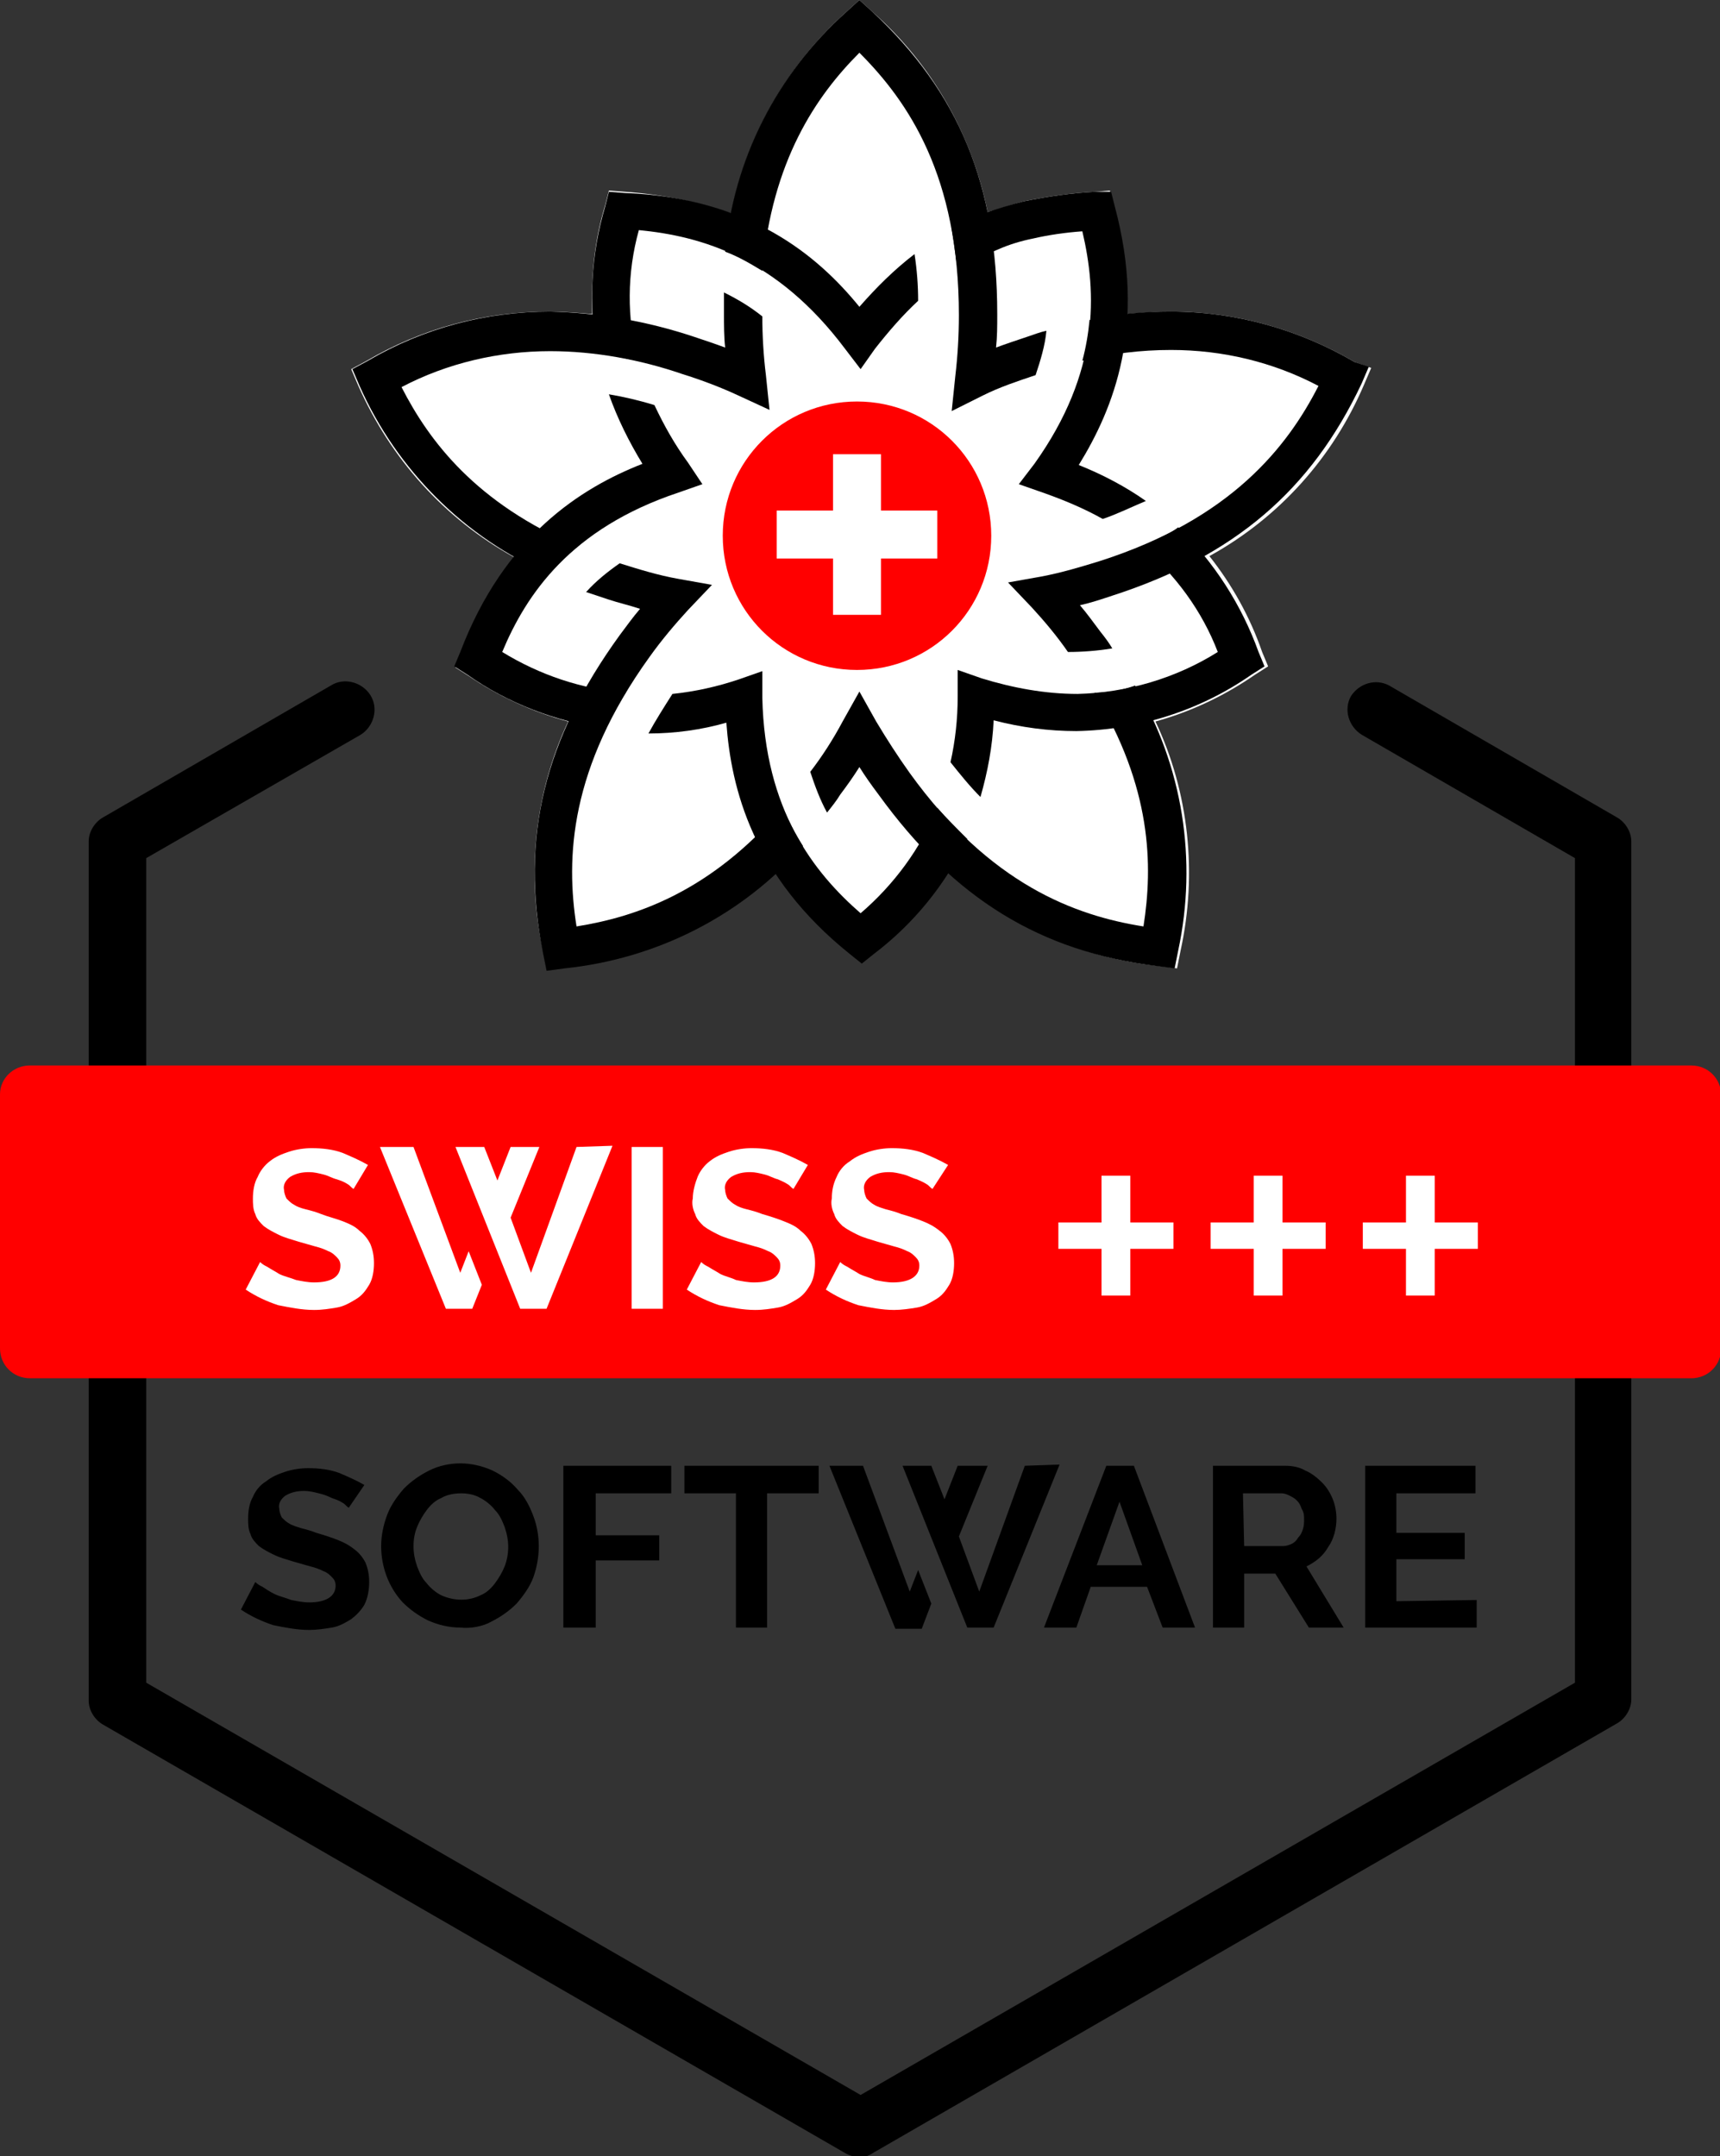 <?xml version="1.0" encoding="UTF-8"?>
<!-- Generator: Adobe Illustrator 24.1.0, SVG Export Plug-In . SVG Version: 6.00 Build 0)  -->
<svg version="1.1" id="Ebene_1" xmlns="http://www.w3.org/2000/svg" xmlns:xlink="http://www.w3.org/1999/xlink" x="0px" y="0px" viewBox="0 0 143.5 179.9" style="enable-background:new 0 0 143.5 179.9;" xml:space="preserve">
<rect x="0" y="0" width="143.5" height="179.9" fill="#333333" stroke="none"/>
<style type="text/css">
	.st0{fill:#FF0000;}
	.st1{fill:#FFFFFF;}
	.st2{fill-rule:evenodd;clip-rule:evenodd;fill:#FF0000;}
</style>
<g id="Layout">
	<g id="Swiss_Union_Label_Software_3">
		<path id="Kubus" d="M71.8,180c-0.4,0-0.8-0.1-1.2-0.3l-62-35.8c-0.7-0.4-1.2-1.2-1.2-2V70.2c0-0.8,0.5-1.6,1.2-2l19-11    c1.1-0.7,2.6-0.3,3.3,0.8s0.3,2.6-0.8,3.3L12.2,71.6v68.8l59.6,34.4l59.6-34.4V71.6l-17.8-10.3c-1.1-0.7-1.5-2.1-0.9-3.2    c0.7-1.1,2.1-1.5,3.2-0.9l0,0l19,11c0.7,0.4,1.2,1.2,1.2,2v71.6c0,0.8-0.5,1.6-1.2,2l-62,35.8C72.6,179.8,72.2,180,71.8,180z"/>
		<path id="Balken" class="st0" d="M2.5,88.9h138.6c1.4,0,2.5,1.1,2.5,2.5v21.1c0,1.4-1.1,2.5-2.5,2.5H2.5c-1.4,0-2.5-1.1-2.5-2.5    V91.3C0,90,1.1,88.9,2.5,88.9z"/>
		<path id="Software" d="M29.1,125.8c-0.2-0.1-0.3-0.3-0.5-0.4c-0.3-0.2-0.6-0.3-0.9-0.4c-0.4-0.2-0.7-0.3-1.1-0.4    c-0.4-0.1-0.8-0.2-1.2-0.2c-0.6,0-1.1,0.1-1.6,0.4c-0.4,0.3-0.6,0.7-0.5,1.1c0,0.2,0.1,0.5,0.2,0.7c0.2,0.2,0.4,0.4,0.6,0.5    c0.3,0.2,0.7,0.3,1,0.4c0.4,0.1,0.8,0.2,1.3,0.4c0.7,0.2,1.3,0.4,1.8,0.6c0.5,0.2,0.9,0.4,1.4,0.8c0.4,0.3,0.7,0.7,0.9,1.1    c0.2,0.5,0.3,1,0.3,1.6c0,0.6-0.1,1.3-0.4,1.9c-0.3,0.5-0.7,0.9-1.1,1.2c-0.5,0.3-1,0.6-1.6,0.7c-0.6,0.1-1.3,0.2-1.9,0.2    c-1,0-2-0.2-3-0.4c-0.9-0.3-1.8-0.7-2.7-1.3l1.2-2.3c0.2,0.2,0.4,0.3,0.6,0.4c0.3,0.2,0.6,0.4,1,0.6c0.4,0.2,0.9,0.3,1.4,0.5    c0.5,0.1,1,0.2,1.5,0.2c1.4,0,2.2-0.5,2.2-1.4c0-0.3-0.1-0.5-0.3-0.7c-0.2-0.2-0.4-0.4-0.7-0.5c-0.4-0.2-0.7-0.3-1.1-0.4l-1.4-0.4    c-0.6-0.2-1.1-0.3-1.7-0.6c-0.4-0.2-0.8-0.4-1.2-0.7c-0.3-0.3-0.6-0.6-0.7-1c-0.2-0.4-0.2-0.9-0.2-1.3c0-0.6,0.1-1.3,0.4-1.8    c0.2-0.5,0.6-1,1.1-1.3c0.5-0.4,1-0.6,1.6-0.8c0.6-0.2,1.3-0.3,1.9-0.3c0.9,0,1.8,0.1,2.6,0.4c0.7,0.3,1.4,0.6,2.1,1L29.1,125.8z     M38.4,135.8c-0.9,0-1.8-0.2-2.7-0.6c-0.8-0.4-1.5-0.9-2.1-1.5c-1.2-1.3-1.8-3-1.8-4.7c0-0.9,0.2-1.8,0.5-2.6    c0.3-0.8,0.8-1.5,1.4-2.2c0.6-0.6,1.3-1.1,2.1-1.5c0.8-0.4,1.7-0.6,2.6-0.6c0.9,0,1.8,0.2,2.7,0.6c0.8,0.4,1.5,0.9,2.1,1.6    c0.6,0.6,1,1.4,1.3,2.2c0.6,1.6,0.6,3.4,0,5.1c-0.3,0.8-0.8,1.5-1.4,2.2c-0.6,0.6-1.3,1.1-2.1,1.5    C40.3,135.7,39.3,135.9,38.4,135.8L38.4,135.8z M34.5,129c0,0.6,0.1,1.1,0.3,1.7c0.2,0.5,0.4,1,0.8,1.4c0.3,0.4,0.8,0.8,1.2,1    c1.1,0.5,2.3,0.5,3.3,0c0.5-0.2,0.9-0.6,1.2-1c0.3-0.4,0.6-0.9,0.8-1.4c0.2-0.5,0.3-1.1,0.3-1.6c0-0.6-0.1-1.1-0.3-1.7    c-0.2-0.5-0.4-1-0.8-1.4c-0.3-0.4-0.8-0.8-1.2-1c-0.5-0.3-1.1-0.4-1.6-0.4c-0.6,0-1.2,0.1-1.7,0.4c-0.5,0.2-0.9,0.6-1.2,1    c-0.3,0.4-0.6,0.9-0.8,1.4C34.6,127.9,34.5,128.4,34.5,129z M47,135.8v-13.5h9v2.3h-6.3v3.5H55v2.1h-5.3v5.6H47z M68.3,124.6H64    v11.2h-2.6v-11.2h-4.3v-2.3h11.2V124.6z M92.3,122.3h2.3l5.1,13.5H97l-1.3-3.4h-4.7l-1.2,3.4h-2.7L92.3,122.3z M95.3,130.6    l-1.9-5.3l-1.9,5.3H95.3z M101.2,135.8v-13.5h6c0.6,0,1.2,0.1,1.7,0.4c0.5,0.2,1,0.6,1.4,1c0.4,0.4,0.7,0.9,0.9,1.4    c0.2,0.5,0.3,1.1,0.3,1.6c0,0.8-0.2,1.7-0.7,2.4c-0.4,0.7-1,1.2-1.8,1.6l3.1,5.1h-2.9l-2.8-4.5h-2.6v4.5L101.2,135.8z M103.8,129    h3.3c0.2,0,0.5-0.1,0.7-0.2c0.2-0.1,0.4-0.3,0.5-0.5c0.2-0.2,0.3-0.4,0.4-0.7c0.1-0.3,0.1-0.6,0.1-0.8c0-0.3,0-0.6-0.2-0.9    c-0.1-0.3-0.2-0.5-0.4-0.7c-0.2-0.2-0.4-0.3-0.6-0.4c-0.2-0.1-0.4-0.2-0.7-0.2h-3.2L103.8,129z M123.2,133.5v2.3h-9.3v-13.5h9.2    v2.3h-6.6v3.3h5.7v2.2h-5.7v3.5L123.2,133.5z M76.6,131l1.1,2.8l-0.8,2.1h-2.2l-5.5-13.6H72l3.9,10.5L76.6,131z M85.5,122.3    l-3.8,10.5l-1.7-4.6l2.4-5.9h-2.5l-1.1,2.8l-1.1-2.8h-2.4l5.4,13.5h2.2l5.5-13.6L85.5,122.3z"/>
		<path id="_" class="st1" d="M97.9,102v2.2h-3.6v3.9h-2.4v-3.9h-3.6V102h3.6v-3.9h2.4v3.9H97.9z M110.6,102v2.2H107v3.9h-2.4v-3.9    H101V102h3.6v-3.9h2.4v3.9H110.6z M123.3,102v2.2h-3.6v3.9h-2.4v-3.9h-3.6V102h3.6v-3.9h2.4v3.9H123.3z"/>
		<path id="Swiss" class="st1" d="M39.1,104.4l1.1,2.8l-0.8,2h-2.2l-5.5-13.5h2.8l3.9,10.5L39.1,104.4z M48.1,95.7l-3.8,10.5    l-1.7-4.6l2.4-5.9h-2.4l-1.1,2.8l-1.1-2.8h-2.4l5.4,13.5h2.2l5.5-13.6L48.1,95.7z M29.5,99.2c-0.2-0.1-0.3-0.3-0.5-0.4    c-0.3-0.2-0.6-0.3-0.9-0.4c-0.4-0.1-0.7-0.3-1.1-0.4c-0.4-0.1-0.8-0.2-1.2-0.2c-0.6,0-1.1,0.1-1.6,0.4c-0.4,0.3-0.6,0.7-0.5,1.1    c0,0.2,0.1,0.5,0.2,0.7c0.2,0.2,0.4,0.4,0.6,0.5c0.3,0.2,0.6,0.3,1,0.4c0.4,0.1,0.8,0.2,1.3,0.4s1.3,0.4,1.8,0.6    c0.5,0.2,1,0.4,1.4,0.8c0.4,0.3,0.7,0.7,0.9,1.1c0.2,0.5,0.3,1,0.3,1.6c0,0.6-0.1,1.3-0.4,1.8c-0.3,0.5-0.6,0.9-1.1,1.2    c-0.5,0.3-1,0.6-1.6,0.7c-0.6,0.1-1.2,0.2-1.9,0.2c-1,0-2-0.2-3-0.4c-0.9-0.3-1.8-0.7-2.7-1.3l1.2-2.3c0.2,0.2,0.4,0.3,0.6,0.4    c0.3,0.2,0.7,0.4,1,0.6c0.4,0.2,0.9,0.3,1.4,0.5c0.5,0.1,1,0.2,1.5,0.2c1.5,0,2.2-0.5,2.2-1.4c0-0.3-0.1-0.5-0.3-0.7    c-0.2-0.2-0.4-0.4-0.7-0.5c-0.4-0.2-0.7-0.3-1.1-0.4l-1.4-0.4c-0.6-0.2-1.1-0.3-1.7-0.6c-0.4-0.2-0.8-0.4-1.2-0.7    c-0.3-0.3-0.6-0.6-0.7-1c-0.2-0.4-0.2-0.9-0.2-1.3c0-0.6,0.1-1.3,0.4-1.8c0.2-0.5,0.6-1,1-1.3c0.5-0.4,1-0.6,1.6-0.8    c0.6-0.2,1.3-0.3,1.9-0.3c0.9,0,1.8,0.1,2.6,0.4c0.7,0.3,1.4,0.6,2.1,1L29.5,99.2z M52.7,109.2V95.7h2.6v13.5L52.7,109.2z     M66.2,99.2c-0.2-0.1-0.3-0.3-0.5-0.4c-0.3-0.2-0.6-0.3-0.8-0.4c-0.4-0.1-0.7-0.3-1.1-0.4c-0.4-0.1-0.8-0.2-1.2-0.2    c-0.6,0-1.1,0.1-1.6,0.4c-0.4,0.3-0.6,0.7-0.5,1.1c0,0.2,0.1,0.5,0.2,0.7c0.2,0.2,0.4,0.4,0.6,0.5c0.3,0.2,0.6,0.3,1,0.4    c0.4,0.1,0.8,0.2,1.3,0.4c0.7,0.2,1.3,0.4,1.8,0.6c0.5,0.2,1,0.4,1.4,0.8c0.4,0.3,0.7,0.7,0.9,1.1c0.2,0.5,0.3,1,0.3,1.6    c0,0.6-0.1,1.3-0.4,1.8c-0.3,0.5-0.6,0.9-1.1,1.2c-0.5,0.3-1,0.6-1.6,0.7c-0.6,0.1-1.2,0.2-1.9,0.2c-1,0-2-0.2-3-0.4    c-0.9-0.3-1.8-0.7-2.7-1.3l1.2-2.3c0.2,0.2,0.4,0.3,0.6,0.4c0.3,0.2,0.7,0.4,1,0.6c0.4,0.2,0.9,0.3,1.3,0.5c0.5,0.1,1,0.2,1.5,0.2    c1.5,0,2.2-0.5,2.2-1.4c0-0.3-0.1-0.5-0.3-0.7c-0.2-0.2-0.4-0.4-0.7-0.5c-0.4-0.2-0.7-0.3-1.1-0.4l-1.4-0.4    c-0.6-0.2-1.1-0.3-1.7-0.6c-0.4-0.2-0.8-0.4-1.2-0.7c-0.3-0.3-0.6-0.6-0.7-1c-0.2-0.4-0.3-0.9-0.2-1.3c0-0.6,0.2-1.3,0.4-1.8    c0.2-0.5,0.6-1,1-1.3c0.5-0.4,1-0.6,1.6-0.8c0.6-0.2,1.3-0.3,1.9-0.3c0.9,0,1.8,0.1,2.6,0.4c0.7,0.3,1.4,0.6,2.1,1L66.2,99.2z     M77.8,99.2c-0.2-0.1-0.3-0.3-0.5-0.4c-0.3-0.2-0.6-0.3-0.8-0.4c-0.4-0.1-0.7-0.3-1.1-0.4c-0.4-0.1-0.8-0.2-1.2-0.2    c-0.6,0-1.1,0.1-1.6,0.4c-0.4,0.3-0.6,0.7-0.5,1.1c0,0.2,0.1,0.5,0.2,0.7c0.2,0.2,0.4,0.4,0.6,0.5c0.3,0.2,0.7,0.3,1,0.4    c0.4,0.1,0.8,0.2,1.3,0.4c0.7,0.2,1.3,0.4,1.8,0.6c0.5,0.2,0.9,0.4,1.4,0.8c0.4,0.3,0.7,0.7,0.9,1.1c0.2,0.5,0.3,1,0.3,1.6    c0,0.6-0.1,1.3-0.4,1.8c-0.3,0.5-0.6,0.9-1.1,1.2c-0.5,0.3-1,0.6-1.6,0.7c-0.6,0.1-1.3,0.2-1.9,0.2c-1,0-2-0.2-3-0.4    c-0.9-0.3-1.8-0.7-2.7-1.3l1.2-2.3c0.2,0.2,0.4,0.3,0.6,0.4c0.3,0.2,0.7,0.4,1,0.6c0.4,0.2,0.9,0.3,1.3,0.5c0.5,0.1,1,0.2,1.5,0.2    c1.4,0,2.2-0.5,2.2-1.4c0-0.3-0.1-0.5-0.3-0.7c-0.2-0.2-0.4-0.4-0.7-0.5c-0.4-0.2-0.7-0.3-1.1-0.4l-1.4-0.4    c-0.6-0.2-1.1-0.3-1.7-0.6c-0.4-0.2-0.8-0.4-1.2-0.7c-0.3-0.3-0.6-0.6-0.7-1c-0.2-0.4-0.3-0.9-0.2-1.3c0-0.6,0.1-1.2,0.4-1.8    c0.2-0.5,0.6-1,1.1-1.3c0.5-0.4,1-0.6,1.6-0.8c0.6-0.2,1.3-0.3,1.9-0.3c0.9,0,1.8,0.1,2.6,0.4c0.7,0.3,1.4,0.6,2.1,1L77.8,99.2z"/>
		<g id="SwissUnion_Bildmarke">
			<path id="BG" class="st1" d="M113,30.2c-4.6-2.7-9.9-4.2-15.3-4.2c-1.2,0-2.4,0.1-3.7,0.2c0.1-3.1-0.2-6.1-1.1-9.1l-0.3-1.2     L91.4,16c-2,0.1-4,0.4-6,0.8c-1,0.3-2,0.6-3,0.9C81.1,11.3,77.8,5.4,72.8,1l-1.1-1l-1.1,1c-4.9,4.4-8.3,10.3-9.6,16.8     c-2.9-1-5.9-1.6-8.9-1.8l-1.3-0.1l-0.3,1.2c-0.9,2.9-1.2,6-1.1,9.1C48.2,26.1,47,26,45.8,26c-5.4,0-10.6,1.4-15.2,4.1l-1.3,0.7     l0.6,1.4c2.7,6.1,7.2,11.1,13,14.3c-1.9,2.4-3.4,5.1-4.5,8L38,55.7l1.1,0.7c2.5,1.7,5.3,3,8.3,3.8c-2.8,6-3.5,12.7-2.1,19.1     l0.3,1.5l1.5-0.2c6.6-0.7,12.8-3.4,17.6-7.9c1.7,2.5,3.8,4.8,6.2,6.7l1,0.8l1-0.8c2.4-1.9,4.5-4.2,6.2-6.7     c4.8,4.5,11,7.2,17.6,7.9l1.5,0.2l0.3-1.5c1.4-6.4,0.7-13.2-2.1-19.1c2.9-0.8,5.7-2.1,8.3-3.9l1.1-0.7l-0.5-1.2     c-1-2.9-2.5-5.6-4.4-8c5.8-3.2,10.3-8.2,12.9-14.3l0.6-1.4L113,30.2z"/>
			<g id="Blätter">
				<g id="Äussere_Blätter">
					<path d="M48.2,45.6c-8.5-3.6-12.4-8.8-14.7-13.3c3.8-2,8.1-3,12.4-3c3.7,0,7.5,0.7,11,1.9c1.6,0.5,3.2,1.1,4.7,1.8l2.6,1.2       l-0.3-2.9c-0.2-1.6-0.3-3.3-0.3-4.9c-1-0.8-2-1.4-3.2-2c0,0.6,0,1.2,0,1.8c0,0.9,0,1.9,0.1,2.8c-0.8-0.3-1.7-0.6-2.6-0.9       c-3.9-1.3-7.9-2-12-2.1c-5.4,0-10.6,1.4-15.2,4.1l-1.3,0.7l0.6,1.4c3.1,7,8.8,12.7,15.8,15.7C46.5,47.1,47.3,46.3,48.2,45.6z"/>
					<path d="M65.3,67.4c-6,7-12.2,9.1-17.2,9.9c-0.9-5.7-0.6-13.2,6.1-22.5c1-1.4,2.1-2.7,3.2-3.9l2-2.1l-2.8-0.5       c-1.7-0.3-3.3-0.8-4.9-1.3c-1,0.7-2,1.5-2.8,2.4c0.6,0.2,1.2,0.4,1.8,0.6c0.9,0.3,1.8,0.5,2.7,0.8c-0.6,0.7-1.1,1.4-1.7,2.2       c-6.3,8.7-8.3,16.9-6.4,26.5l0.3,1.5l1.5-0.2c7.7-0.8,14.8-4.4,19.9-10.2C66.3,69.5,65.8,68.5,65.3,67.4z"/>
					<path d="M91.3,57.8c4.8,7.9,4.9,14.4,4.1,19.5c-5.7-0.9-12.8-3.5-19.5-12.8c-1-1.4-1.9-2.8-2.8-4.3l-1.4-2.5l-1.4,2.5       c-0.8,1.5-1.7,2.9-2.7,4.2c0.4,1.2,0.8,2.3,1.4,3.4c0.4-0.5,0.8-1,1.1-1.5c0.6-0.8,1.1-1.5,1.6-2.3c0.5,0.8,1,1.5,1.6,2.3       c6.3,8.7,13.5,13.1,23.2,14.3l1.5,0.2l0.3-1.5c1.6-7.5,0.4-15.4-3.6-22.1C93.6,57.6,92.5,57.8,91.3,57.8z"/>
					<path d="M87.3,27.6c-0.5,0.1-1,0.3-1.6,0.5c-0.9,0.3-1.8,0.6-2.6,0.9c0.1-0.9,0.1-1.8,0.1-2.8C83.2,15.5,80,7.7,72.8,1l-1.1-1       l-1.1,1c-5.8,5.2-9.4,12.3-10.1,20c1.1,0.4,2.1,1,3.1,1.6c0.8-9.2,4.5-14.6,8.1-18.2C75.8,8.5,80,14.7,80,26.3       c0,1.7-0.1,3.4-0.3,5.1l-0.3,2.9L82,33c1.4-0.7,2.9-1.2,4.4-1.7C86.8,30.1,87.2,28.8,87.3,27.6z"/>
					<path d="M113,30.2c-4.6-2.7-9.9-4.2-15.3-4.2c-2.3,0-4.6,0.2-6.8,0.7c-0.1,1.1-0.3,2.3-0.6,3.4c2.4-0.6,4.9-0.9,7.4-0.9       c4.3,0,8.5,1,12.3,3c-2.6,5.1-7.3,11.1-18.2,14.6c-1.6,0.5-3.3,1-4.9,1.3l-2.8,0.5l2,2.1c1.1,1.2,2.1,2.4,3,3.7       c1.2,0,2.5-0.1,3.7-0.3c-0.3-0.5-0.6-0.9-1-1.4c-0.6-0.8-1.1-1.5-1.7-2.2c0.9-0.2,1.8-0.5,2.7-0.8c10.2-3.3,16.6-8.8,20.8-17.7       l0.6-1.4L113,30.2z"/>
				</g>
				<g id="Innere_Blätter">
					<path d="M52.2,57.8c-3.7-0.3-7.2-1.5-10.3-3.4c2-4.8,5.7-10.3,14.7-13.3l2-0.7l-1.2-1.8c-1.1-1.5-2-3.1-2.8-4.8       c-1.3-0.4-2.6-0.7-3.8-0.9c0.7,2,1.7,4,2.8,5.8c-5.1,2-11.5,6-15.2,15.7l-0.5,1.2l1.1,0.7c3.4,2.4,7.4,3.9,11.5,4.5       C51,59.9,51.5,58.9,52.2,57.8z"/>
					<path d="M70.5,29.1l1.3,1.7l1.2-1.7c1.1-1.4,2.3-2.8,3.6-4c0-1.3-0.1-2.6-0.3-3.9c-1.7,1.3-3.2,2.8-4.6,4.4       c-3.5-4.3-9.2-9.1-19.6-9.5l-1.3-0.1l-0.3,1.2c-1.2,4-1.4,8.2-0.7,12.3c1.1,0.1,2.3,0.4,3.4,0.6c-0.9-3.6-0.9-7.3,0.1-10.9       C58.5,19.7,64.8,21.5,70.5,29.1z"/>
					<path d="M78.2,67.4c-1.4,3.4-3.6,6.4-6.4,8.8c-3.9-3.4-8-8.6-8.2-18V56l-2,0.7c-1.8,0.6-3.6,1-5.5,1.2c-0.7,1.1-1.4,2.2-2,3.3       c2.2,0,4.4-0.3,6.5-0.9c0.4,5.5,2.2,12.8,10.3,19.3l1,0.8l1-0.8c3.3-2.5,6-5.8,7.8-9.6C79.8,69.1,79,68.3,78.2,67.4z"/>
					<path d="M83.3,20.8c0.9-0.4,1.9-0.7,2.9-0.9c1.3-0.3,2.7-0.5,4.1-0.6c1.2,5.1,1.5,11.7-4,19.4L85,40.4l2,0.7       c1.7,0.6,3.4,1.3,5,2.2l0,0c1.2-0.4,2.4-1,3.6-1.5c-1.7-1.2-3.6-2.2-5.6-3c2.9-4.7,5.7-11.6,3-21.6l-0.3-1.2L91.4,16       c-2,0.1-4,0.4-6,0.8c-1.1,0.3-2.2,0.6-3.3,1c-0.9,0.4-1.8,0.8-2.7,1.3c0.2,1.1,0.3,2.2,0.5,3.4C80.9,21.8,82.1,21.3,83.3,20.8z       "/>
					<path d="M95.3,45.6c2.8,2.4,5,5.4,6.3,8.8c-3.5,2.2-7.6,3.4-11.7,3.5c-2.7,0-5.4-0.5-8-1.3l-2-0.7v2.2c0,1.9-0.2,3.7-0.6,5.5       l0,0c0.8,1,1.6,2,2.5,2.9c0.6-2.1,1-4.2,1.1-6.4c2.3,0.6,4.6,0.9,6.9,0.9l0,0c5.2-0.1,10.3-1.7,14.6-4.7l1.1-0.7l-0.5-1.2       c-1.4-3.9-3.7-7.5-6.7-10.4C97.5,44.6,96.4,45.1,95.3,45.6z"/>
				</g>
			</g>
			<g id="Swiss_Brand">
				<path class="st2" d="M71.5,33.5c6.2,0,11.2,5,11.2,11.2c0,6.2-5,11.2-11.2,11.2c-6.2,0-11.2-5-11.2-11.2      C60.3,38.5,65.3,33.5,71.5,33.5"/>
				<path class="st1" d="M69.5,37.9h4v4.7h4.7v4h-4.7v4.7h-4v-4.7h-4.7v-4h4.7V37.9z"/>
			</g>
		</g>
	</g>
</g>
</svg>